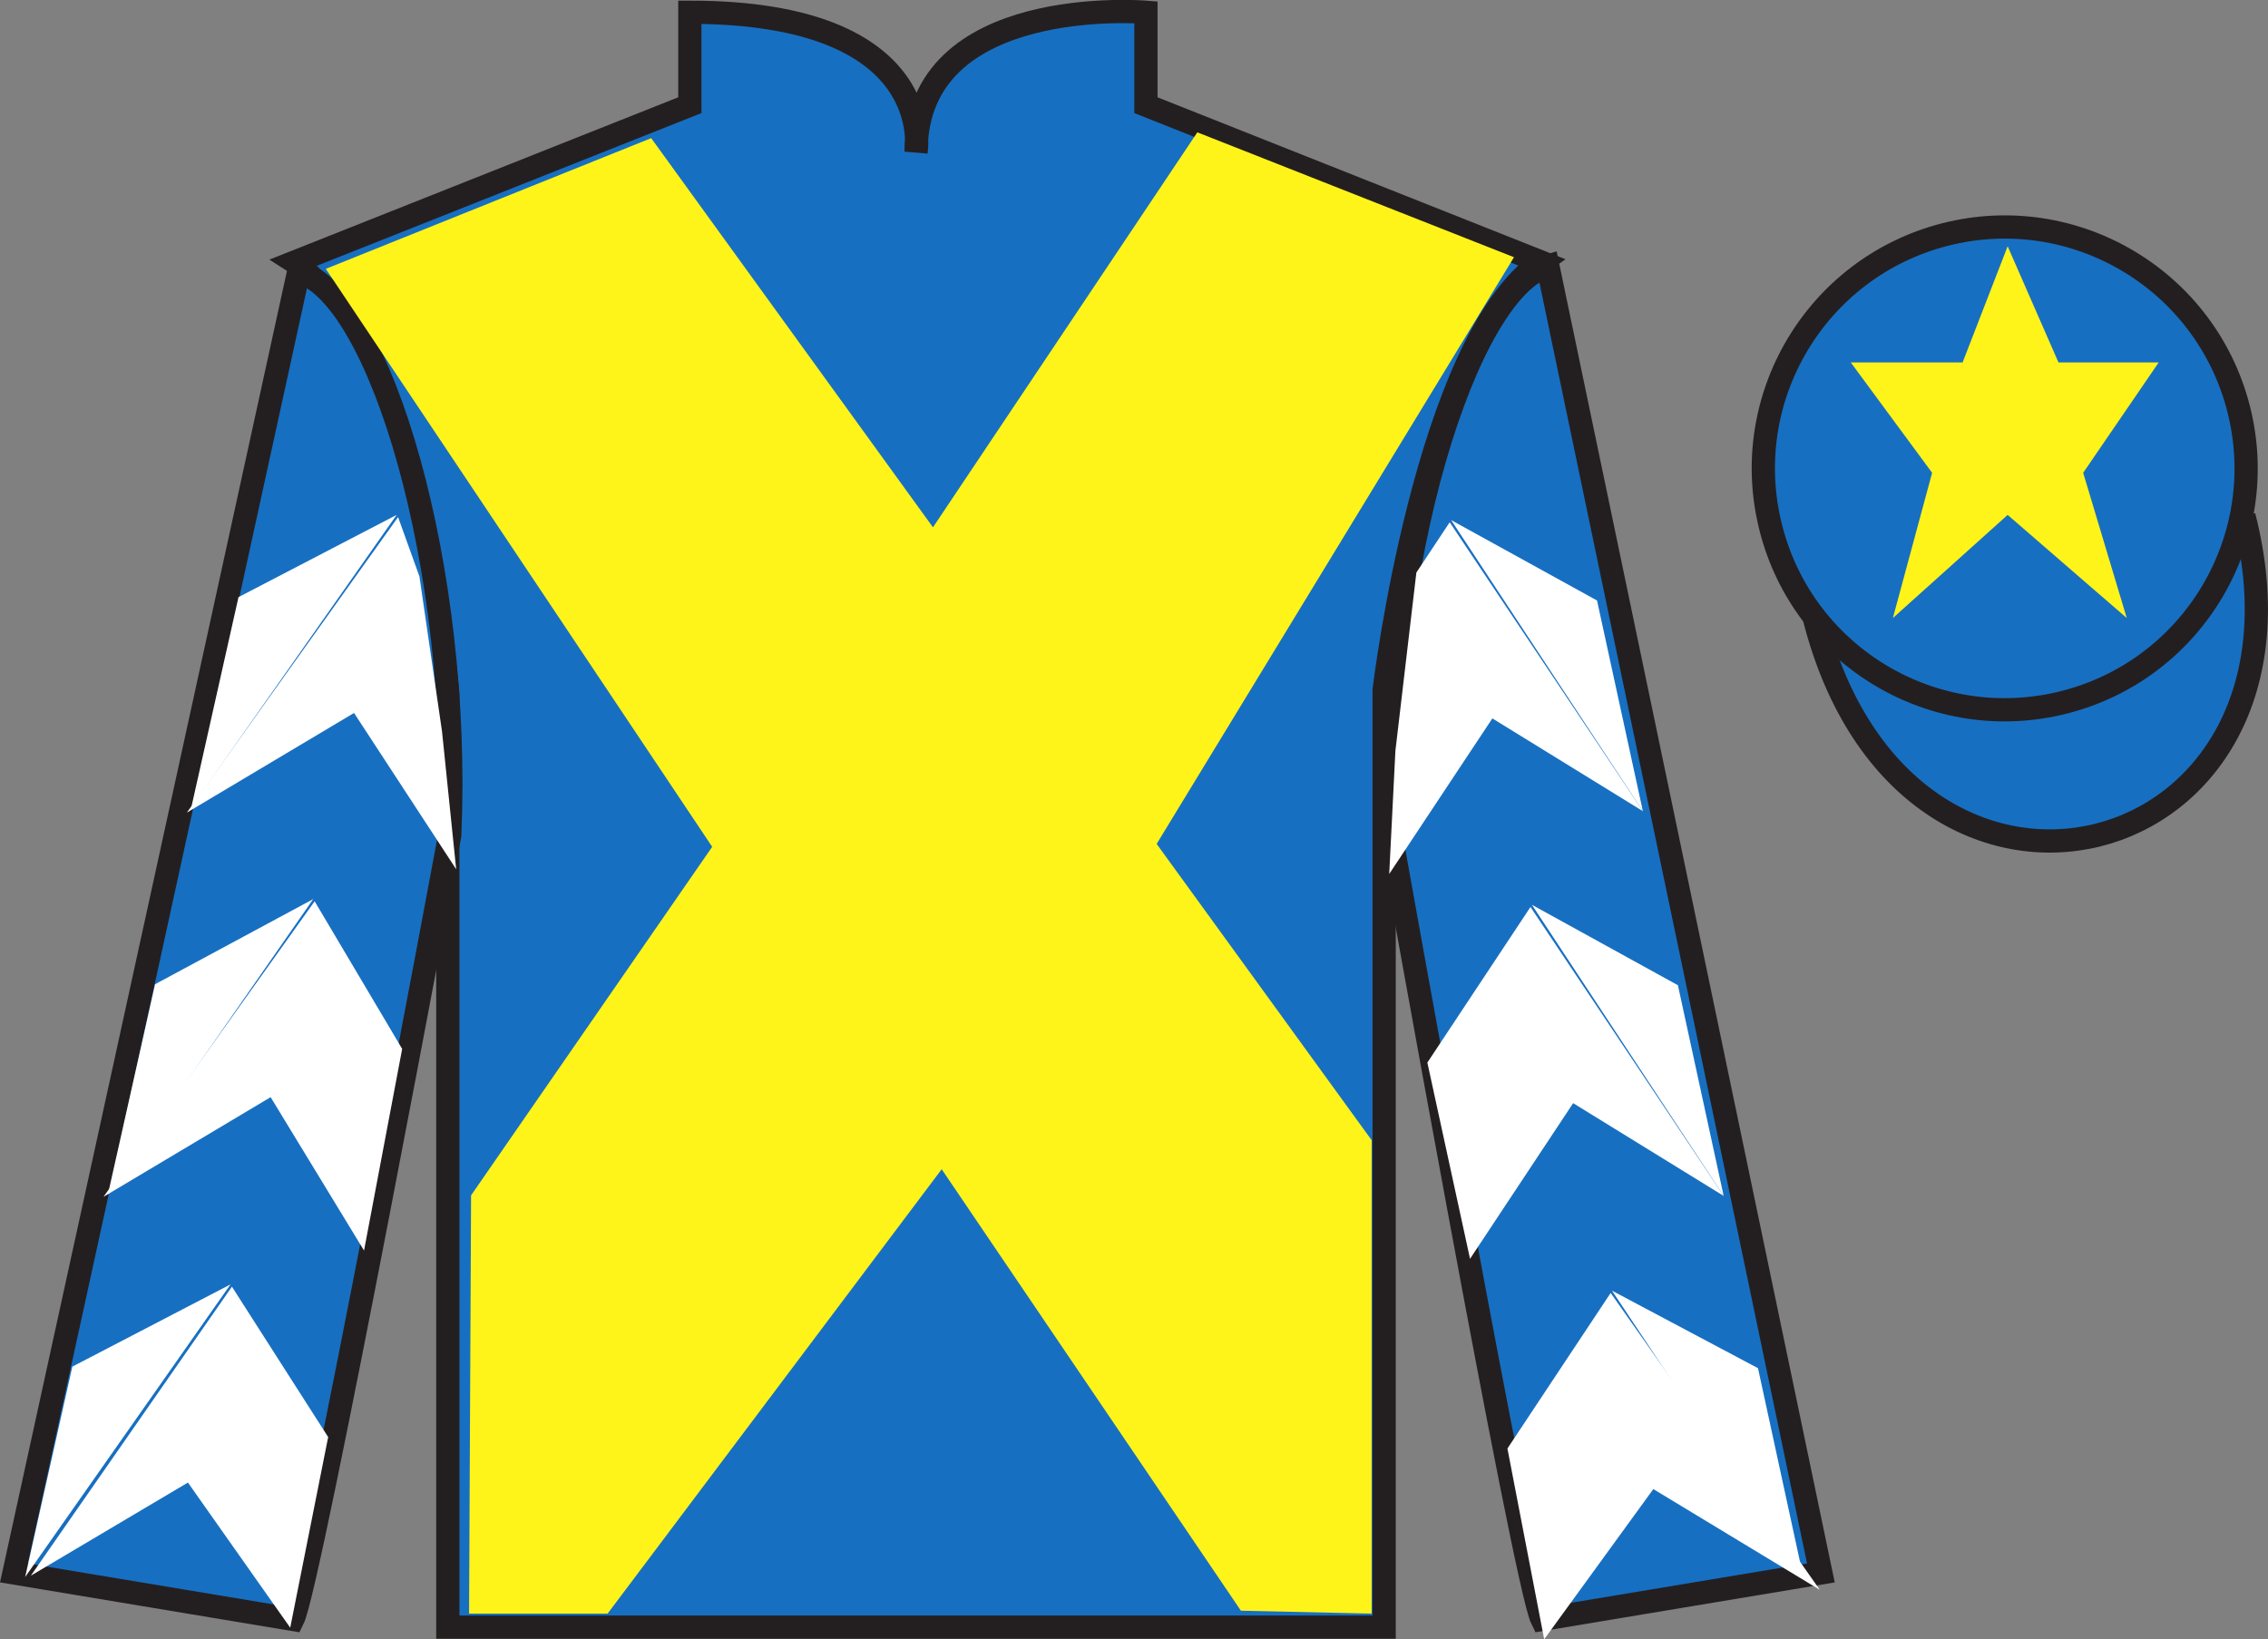 <?xml version="1.0" encoding="UTF-8"?>
<svg xmlns="http://www.w3.org/2000/svg" xmlns:xlink="http://www.w3.org/1999/xlink" width="97.59pt" height="70.55pt" viewBox="0 0 97.59 70.55" version="1.1">
<rect x="0" y="0" width="97.59" height="70.55" fill="#808080" stroke="none"/>
<defs>
<clipPath id="clip1">
  <path d="M 0 -0.004 L 0 70.551 L 97.59 70.551 L 97.59 -0.004 L 0 -0.004 Z M 0 -0.004 "/>
</clipPath>
</defs>
<g id="surface0">
<g clip-path="url(#clip1)" clip-rule="nonzero">
<path style="fill-rule:nonzero;fill:rgb(9.02%,43.529%,75.491%);fill-opacity:1;stroke-width:10;stroke-linecap:butt;stroke-linejoin:miter;stroke:rgb(13.73%,12.16%,12.549%);stroke-opacity:1;stroke-miterlimit:4;" d="M 780.703 439.484 C 820.391 283.82 1004.336 331.398 965.547 483.43 " transform="matrix(0.1,0,0,-0.1,0,70.55)"/>
<path style=" stroke:none;fill-rule:nonzero;fill:rgb(9.02%,43.529%,75.491%);fill-opacity:1;" d="M 12.684 11.277 C 12.684 11.277 17.77 14.527 19.27 29.859 C 19.27 29.859 19.27 44.859 19.27 70.027 L 59.559 70.027 L 59.559 29.695 C 59.559 29.695 61.352 14.695 66.309 11.277 L 49.309 4.527 L 49.309 0.527 C 49.309 0.527 39.418 -0.305 39.418 6.527 C 39.418 6.527 40.434 0.527 29.684 0.527 L 29.684 4.527 L 12.684 11.277 "/>
<path style="fill:none;stroke-width:10;stroke-linecap:butt;stroke-linejoin:miter;stroke:rgb(13.73%,12.16%,12.549%);stroke-opacity:1;stroke-miterlimit:4;" d="M 126.836 592.727 C 126.836 592.727 177.695 560.227 192.695 406.906 C 192.695 406.906 192.695 256.906 192.695 5.227 L 595.586 5.227 L 595.586 408.547 C 595.586 408.547 613.516 558.547 663.086 592.727 L 493.086 660.227 L 493.086 700.227 C 493.086 700.227 394.18 708.547 394.18 640.227 C 394.18 640.227 404.336 700.227 296.836 700.227 L 296.836 660.227 L 126.836 592.727 Z M 126.836 592.727 " transform="matrix(0.1,0,0,-0.1,0,70.55)"/>
<path style=" stroke:none;fill-rule:nonzero;fill:rgb(9.02%,43.529%,75.491%);fill-opacity:1;" d="M 12.602 69.695 C 13.352 68.195 19.352 35.945 19.352 35.945 C 19.852 24.445 16.352 12.695 12.852 11.695 L 0.602 67.695 L 12.602 69.695 "/>
<path style="fill:none;stroke-width:10;stroke-linecap:butt;stroke-linejoin:miter;stroke:rgb(13.73%,12.16%,12.549%);stroke-opacity:1;stroke-miterlimit:4;" d="M 126.016 8.547 C 133.516 23.547 193.516 346.047 193.516 346.047 C 198.516 461.047 163.516 578.547 128.516 588.547 L 6.016 28.547 L 126.016 8.547 Z M 126.016 8.547 " transform="matrix(0.1,0,0,-0.1,0,70.55)"/>
<path style=" stroke:none;fill-rule:nonzero;fill:rgb(9.02%,43.529%,75.491%);fill-opacity:1;" d="M 78.352 67.695 L 66.602 11.445 C 63.102 12.445 59.352 24.445 59.852 35.945 C 59.852 35.945 65.602 68.195 66.352 69.695 L 78.352 67.695 "/>
<path style="fill:none;stroke-width:10;stroke-linecap:butt;stroke-linejoin:miter;stroke:rgb(13.73%,12.16%,12.549%);stroke-opacity:1;stroke-miterlimit:4;" d="M 783.516 28.547 L 666.016 591.047 C 631.016 581.047 593.516 461.047 598.516 346.047 C 598.516 346.047 656.016 23.547 663.516 8.547 L 783.516 28.547 Z M 783.516 28.547 " transform="matrix(0.1,0,0,-0.1,0,70.55)"/>
<path style=" stroke:none;fill-rule:nonzero;fill:rgb(9.02%,43.529%,75.491%);fill-opacity:1;" d="M 88.828 30.223 C 94.387 28.805 97.742 23.148 96.324 17.59 C 94.906 12.031 89.25 8.676 83.691 10.094 C 78.137 11.516 74.781 17.168 76.199 22.727 C 77.613 28.285 83.27 31.641 88.828 30.223 "/>
<path style="fill:none;stroke-width:10;stroke-linecap:butt;stroke-linejoin:miter;stroke:rgb(13.73%,12.16%,12.549%);stroke-opacity:1;stroke-miterlimit:4;" d="M 888.281 403.273 C 943.867 417.453 977.422 474.016 963.242 529.602 C 949.062 585.188 892.5 618.742 836.914 604.562 C 781.367 590.344 747.812 533.82 761.992 478.234 C 776.133 422.648 832.695 389.094 888.281 403.273 Z M 888.281 403.273 " transform="matrix(0.1,0,0,-0.1,0,70.55)"/>
<path style=" stroke:none;fill-rule:nonzero;fill:rgb(100%,95.41%,10.001%);fill-opacity:1;" d="M 28.02 5.945 L 40.145 22.695 L 51.52 5.695 L 65.145 11.07 L 49.77 36.32 L 59.02 49.07 L 59.02 69.445 L 53.395 69.32 L 40.52 50.32 L 26.145 69.445 L 20.184 69.445 L 20.27 51.445 L 30.645 36.445 L 14.02 11.57 L 28.02 5.945 "/>
<path style=" stroke:none;fill-rule:nonzero;fill:rgb(100%,95.41%,10.001%);fill-opacity:1;" d="M 86.387 10.598 L 84.449 15.598 L 79.637 15.598 L 83.137 20.348 L 81.449 26.598 L 86.387 22.16 L 91.512 26.598 L 89.637 20.348 L 92.887 15.598 L 88.574 15.598 L 86.387 10.598 "/>
<path style=" stroke:none;fill-rule:nonzero;fill:rgb(100%,100%,100%);fill-opacity:1;" d="M 8.039 34.973 L 15.234 30.684 L 19.629 37.41 L 19.02 31.48 L 18.047 24.805 L 17.129 22.254 "/>
<path style=" stroke:none;fill-rule:nonzero;fill:rgb(100%,100%,100%);fill-opacity:1;" d="M 17.066 22.16 L 10.262 25.699 L 8.23 34.754 "/>
<path style=" stroke:none;fill-rule:nonzero;fill:rgb(100%,100%,100%);fill-opacity:1;" d="M 0.891 68.094 L 8.086 63.805 "/>
<path style=" stroke:none;fill-rule:nonzero;fill:rgb(100%,100%,100%);fill-opacity:1;" d="M 14.371 62.098 L 9.98 55.375 "/>
<path style=" stroke:none;fill-rule:nonzero;fill:rgb(100%,100%,100%);fill-opacity:1;" d="M 9.918 55.277 L 3.113 58.816 "/>
<path style=" stroke:none;fill-rule:nonzero;fill:rgb(100%,100%,100%);fill-opacity:1;" d="M 1.328 67.812 L 8.086 63.805 L 12.488 70.051 L 14.121 61.848 L 9.98 55.375 "/>
<path style=" stroke:none;fill-rule:nonzero;fill:rgb(100%,100%,100%);fill-opacity:1;" d="M 9.918 55.277 L 3.113 58.816 L 1.082 67.871 "/>
<path style=" stroke:none;fill-rule:nonzero;fill:rgb(100%,100%,100%);fill-opacity:1;" d="M 4.453 51.508 L 11.645 47.219 L 15.664 53.82 L 17.305 45.141 L 13.539 38.789 "/>
<path style=" stroke:none;fill-rule:nonzero;fill:rgb(100%,100%,100%);fill-opacity:1;" d="M 13.477 38.695 L 6.672 42.359 L 4.641 51.414 "/>
<path style=" stroke:none;fill-rule:nonzero;fill:rgb(100%,100%,100%);fill-opacity:1;" d="M 70.691 34.91 L 64.215 30.918 L 59.777 37.613 L 60.043 32.312 L 60.945 24.641 L 62.379 22.477 "/>
<path style=" stroke:none;fill-rule:nonzero;fill:rgb(100%,100%,100%);fill-opacity:1;" d="M 62.441 22.383 L 68.719 25.844 L 70.691 34.91 "/>
<path style=" stroke:none;fill-rule:nonzero;fill:rgb(100%,100%,100%);fill-opacity:1;" d="M 78.305 68.422 L 71.141 64.086 "/>
<path style=" stroke:none;fill-rule:nonzero;fill:rgb(100%,100%,100%);fill-opacity:1;" d="M 64.863 62.34 L 69.305 55.645 "/>
<path style=" stroke:none;fill-rule:nonzero;fill:rgb(100%,100%,100%);fill-opacity:1;" d="M 78.305 68.422 L 71.141 64.086 L 66.445 70.551 L 64.863 62.34 L 69.305 55.645 "/>
<path style=" stroke:none;fill-rule:nonzero;fill:rgb(100%,100%,100%);fill-opacity:1;" d="M 69.363 55.547 L 75.645 58.883 L 77.613 67.953 "/>
<path style=" stroke:none;fill-rule:nonzero;fill:rgb(100%,100%,100%);fill-opacity:1;" d="M 74.168 51.469 L 67.691 47.477 L 63.254 54.176 L 61.418 45.73 L 65.855 39.035 "/>
<path style=" stroke:none;fill-rule:nonzero;fill:rgb(100%,100%,100%);fill-opacity:1;" d="M 65.918 38.941 L 72.199 42.402 L 74.168 51.469 "/>
</g>
</g>
</svg>
